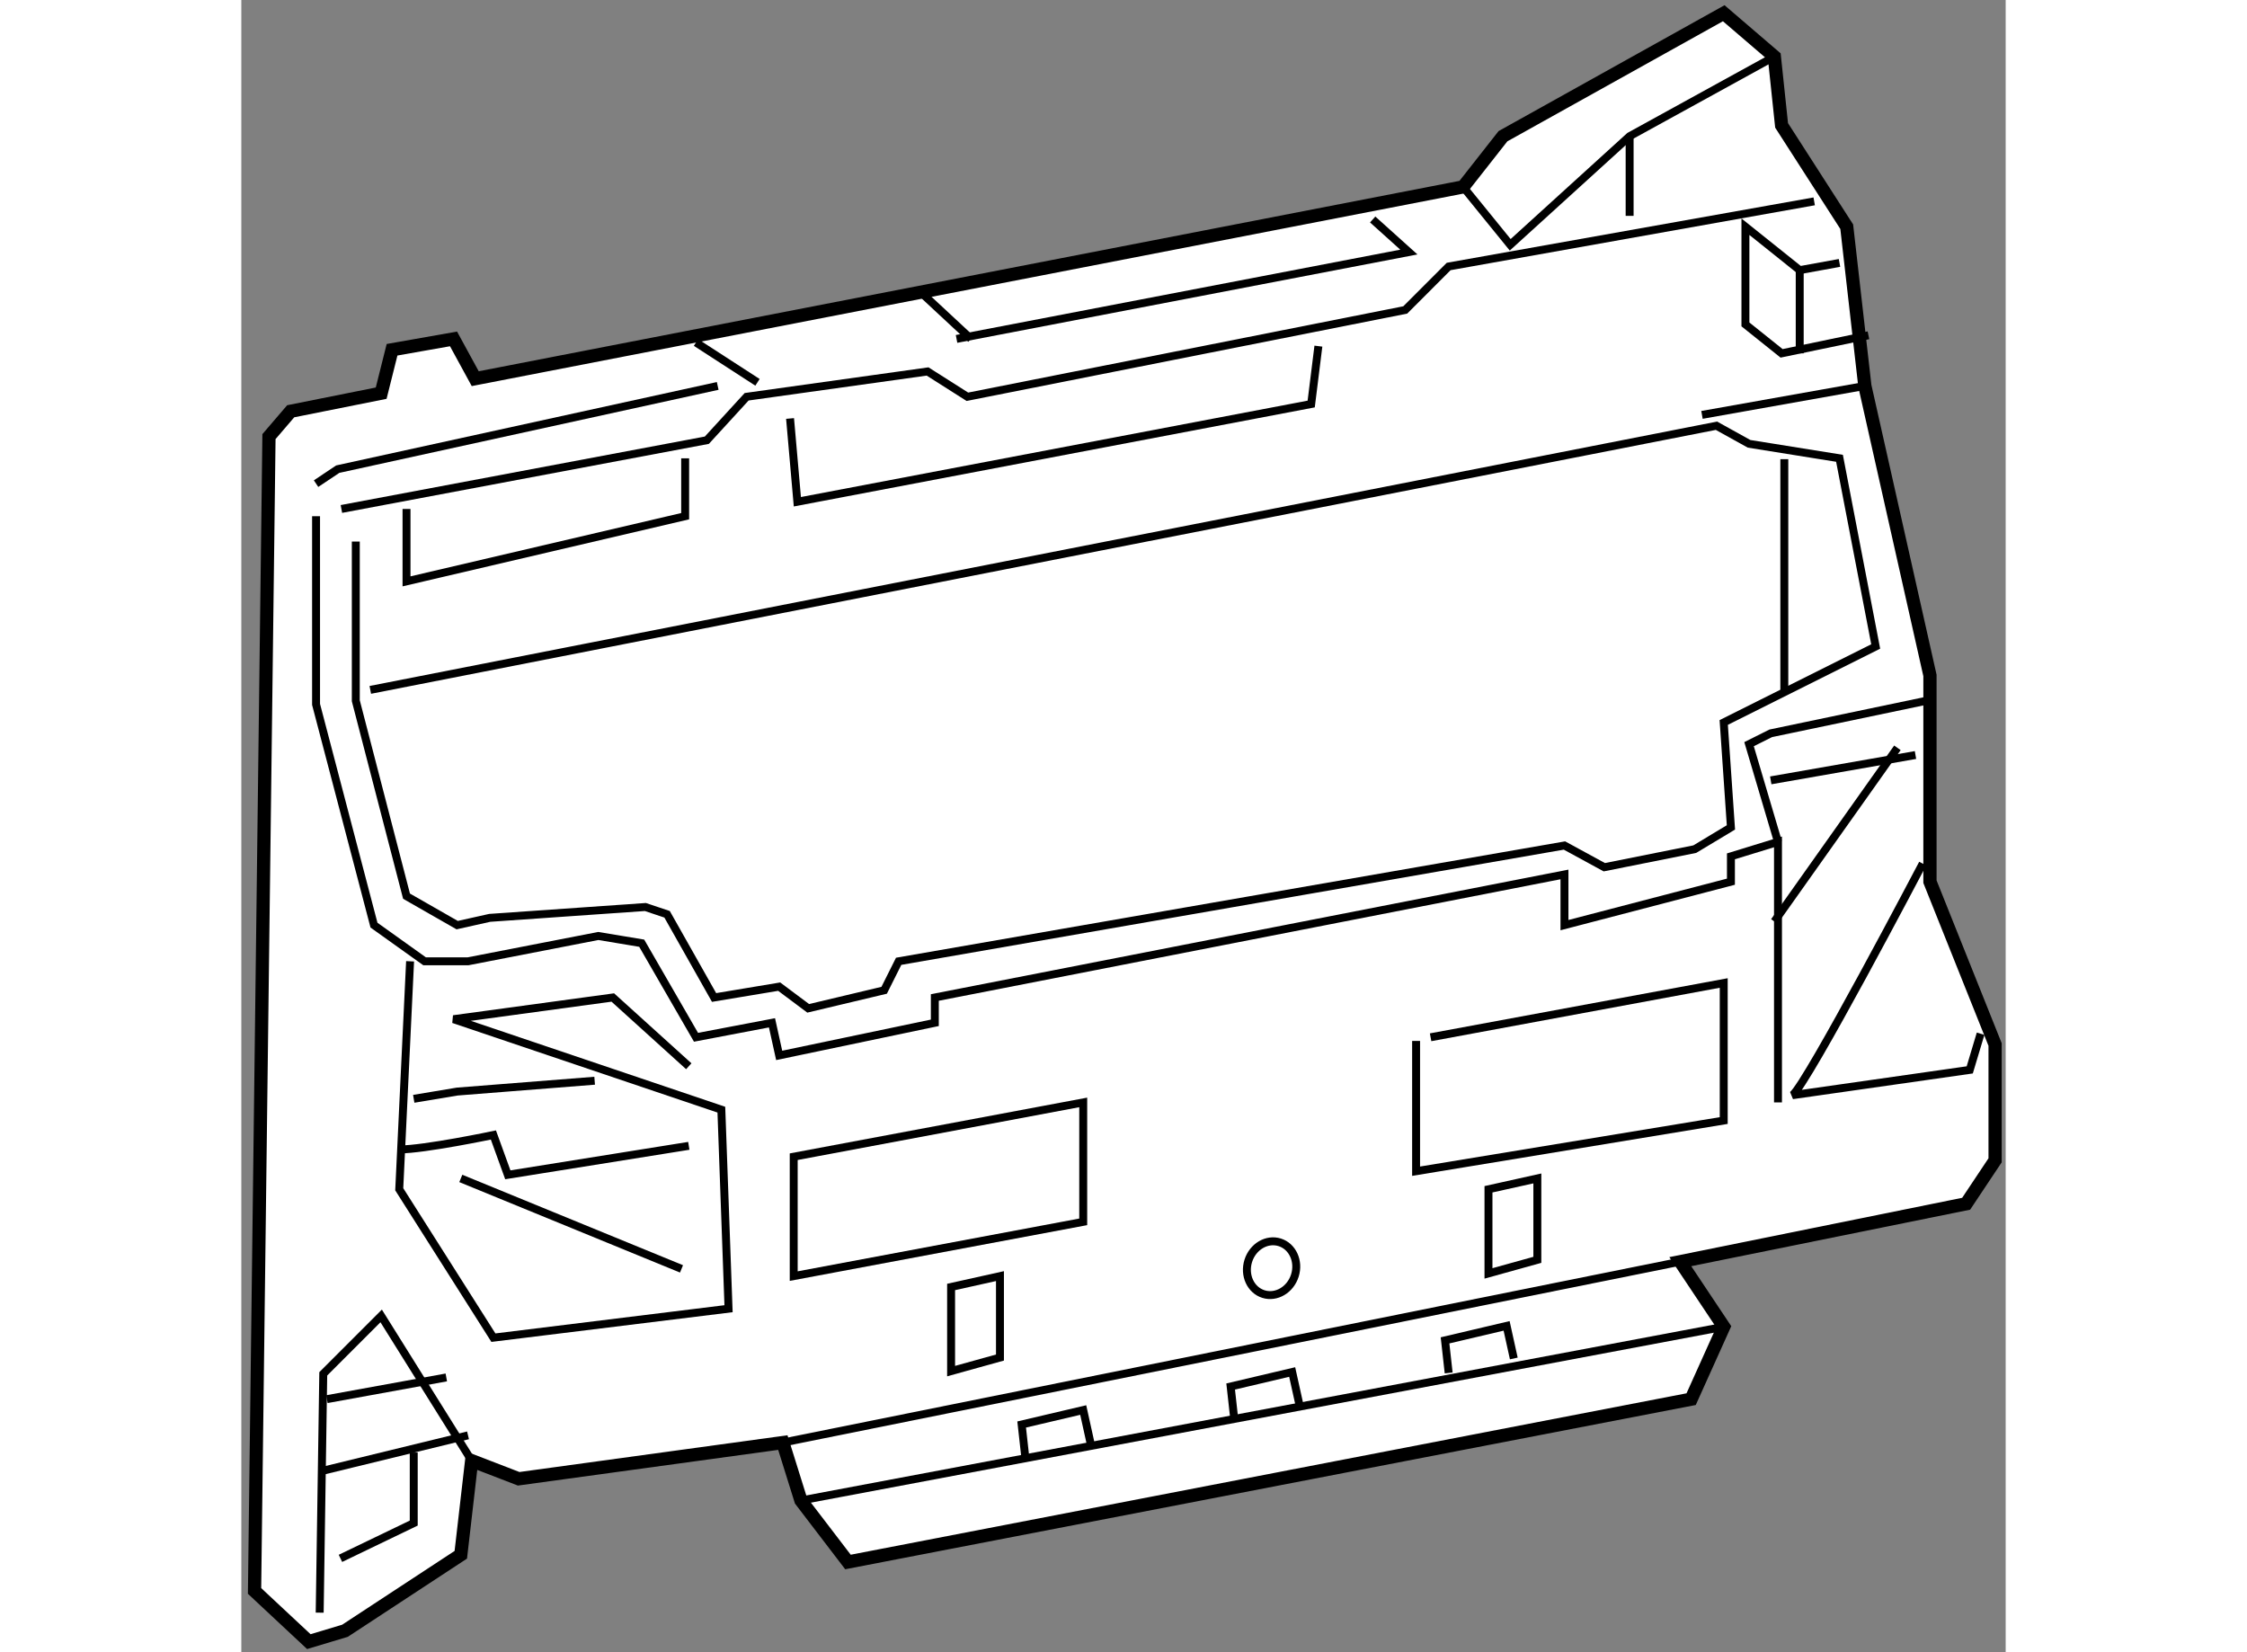 <?xml version="1.0" encoding="utf-8"?>
<!-- Generator: Adobe Illustrator 15.1.0, SVG Export Plug-In . SVG Version: 6.00 Build 0)  -->
<!DOCTYPE svg PUBLIC "-//W3C//DTD SVG 1.1//EN" "http://www.w3.org/Graphics/SVG/1.1/DTD/svg11.dtd">
<svg version="1.1" xmlns="http://www.w3.org/2000/svg" xmlns:xlink="http://www.w3.org/1999/xlink" x="0px" y="0px" width="244.8px"
	 height="180px" viewBox="128.194 8.958 66.689 62.45" enable-background="new 0 0 244.8 180" xml:space="preserve">
	
<rect x="128.194" y="8.958" width="66.689" height="62.45" fill="#808080" stroke="none"/>
	
<g><polygon fill="#FFFFFF" stroke="#000000" stroke-width="0.5" points="133.48,23.819 130.06,24.503 129.239,25.461 128.694,69.092 
				130.746,71.008 132.111,70.598 136.49,67.725 136.9,64.168 138.677,64.853 148.662,63.484 149.346,65.673 151.124,67.998 
				182.994,61.843 184.226,59.108 182.584,56.646 193.389,54.457 194.483,52.815 194.483,48.439 192.021,42.284 192.021,34.488 
				189.56,23.545 188.875,17.527 186.413,13.697 186.139,11.099 184.226,9.458 175.881,14.107 174.377,16.022 137.035,23.271 
				136.215,21.768 133.891,22.178 		"></polygon><polyline fill="none" stroke="#000000" stroke-width="0.3" points="131.019,28.469 131.019,35.582 133.208,43.926 135.121,45.293 
				136.763,45.293 141.687,44.336 143.328,44.609 145.38,48.165 148.252,47.618 148.524,48.85 154.407,47.618 154.407,46.661 
				178.206,42.01 178.206,43.926 184.498,42.284 184.498,41.326 186.277,40.779 186.277,50.627 		"></polyline><polyline fill="none" stroke="#000000" stroke-width="0.3" points="186.277,40.779 185.183,37.086 186.003,36.676 191.884,35.445 
						"></polyline><polyline fill="none" stroke="#000000" stroke-width="0.3" points="132.521,29.427 132.521,35.445 134.438,42.831 136.353,43.926 
				137.583,43.651 143.466,43.241 144.287,43.516 146.063,46.661 148.524,46.251 149.621,47.071 152.492,46.388 153.04,45.293 
				178.206,40.916 179.712,41.737 183.131,41.054 184.498,40.232 184.226,36.266 189.97,33.394 188.602,26.281 185.183,25.733 
				183.951,25.05 133.069,35.034 		"></polyline><polyline fill="none" stroke="#000000" stroke-width="0.3" points="131.977,28.196 145.79,25.597 147.294,23.955 154.133,22.999 
				155.638,23.955 172.188,20.673 173.829,19.031 187.645,16.569 		"></polyline><line fill="none" stroke="#000000" stroke-width="0.3" x1="183.404" y1="24.64" x2="189.56" y2="23.545"></line><polyline fill="none" stroke="#000000" stroke-width="0.3" points="189.696,21.631 186.413,22.314 185.046,21.22 185.046,17.527 
				187.098,19.169 188.602,18.896 		"></polyline><line fill="none" stroke="#000000" stroke-width="0.3" x1="187.098" y1="19.169" x2="187.098" y2="22.314"></line><polyline fill="none" stroke="#000000" stroke-width="0.3" points="134.438,28.196 134.438,30.932 144.97,28.469 144.97,26.281 		
				"></polyline><polyline fill="none" stroke="#000000" stroke-width="0.3" points="148.935,24.776 149.211,27.923 168.633,24.229 168.905,22.041 
						"></polyline><polyline fill="none" stroke="#000000" stroke-width="0.3" points="131.019,27.238 131.839,26.691 146.2,23.545 		"></polyline><polyline fill="none" stroke="#000000" stroke-width="0.3" points="155.228,21.768 172.325,18.485 170.957,17.254 		"></polyline><line fill="none" stroke="#000000" stroke-width="0.3" x1="153.86" y1="19.989" x2="155.774" y2="21.768"></line><line fill="none" stroke="#000000" stroke-width="0.3" x1="145.38" y1="21.904" x2="147.704" y2="23.409"></line><polyline fill="none" stroke="#000000" stroke-width="0.3" points="174.377,16.022 176.155,18.211 180.669,14.107 186.139,11.099 
						"></polyline><line fill="none" stroke="#000000" stroke-width="0.3" x1="180.669" y1="14.107" x2="180.669" y2="17.117"></line><polyline fill="none" stroke="#000000" stroke-width="0.3" points="134.573,45.293 134.163,53.91 137.722,59.519 146.61,58.424 
				146.338,50.901 136.215,47.481 142.235,46.661 145.107,49.26 		"></polyline><polyline fill="none" stroke="#000000" stroke-width="0.3" points="134.711,50.491 136.353,50.217 141.549,49.807 		"></polyline><path fill="none" stroke="#000000" stroke-width="0.3" d="M134.163,52.405c0.958,0,3.559-0.547,3.559-0.547l0.545,1.505
				l6.841-1.095"></path><line fill="none" stroke="#000000" stroke-width="0.3" x1="136.49" y1="53.5" x2="144.832" y2="56.919"></line><polygon fill="none" stroke="#000000" stroke-width="0.3" points="149.073,52.679 149.073,57.192 160.016,55.141 160.016,50.627 
						"></polygon><polyline fill="none" stroke="#000000" stroke-width="0.3" points="172.598,48.302 172.598,53.227 184.226,51.312 184.226,46.113 
				173.146,48.165 		"></polyline><line fill="none" stroke="#000000" stroke-width="0.3" x1="186.003" y1="38.454" x2="191.474" y2="37.496"></line><path fill="none" stroke="#000000" stroke-width="0.3" d="M191.747,41.6c0,0-4.377,8.344-4.924,8.754l6.702-0.957l0.41-1.367"></path><line fill="none" stroke="#000000" stroke-width="0.3" x1="186.139" y1="43.788" x2="190.791" y2="37.224"></line><polyline fill="none" stroke="#000000" stroke-width="0.3" points="131.156,69.913 131.291,60.886 133.48,58.697 136.9,64.168 		
				"></polyline><line fill="none" stroke="#000000" stroke-width="0.3" x1="131.429" y1="61.843" x2="135.942" y2="61.022"></line><line fill="none" stroke="#000000" stroke-width="0.3" x1="131.156" y1="64.578" x2="136.763" y2="63.211"></line><line fill="none" stroke="#000000" stroke-width="0.3" x1="148.662" y1="63.484" x2="182.584" y2="56.646"></line><line fill="none" stroke="#000000" stroke-width="0.3" x1="149.346" y1="65.673" x2="184.226" y2="59.108"></line><polyline fill="none" stroke="#000000" stroke-width="0.3" points="157.826,64.032 157.689,62.801 160.016,62.254 160.288,63.484 
						"></polyline><polyline fill="none" stroke="#000000" stroke-width="0.3" points="165.725,62.596 165.589,61.365 167.914,60.817 168.187,62.049 
						"></polyline><polyline fill="none" stroke="#000000" stroke-width="0.3" points="173.829,60.852 173.692,59.621 176.019,59.073 176.291,60.305 
						"></polyline><polygon fill="none" stroke="#000000" stroke-width="0.3" points="155.022,57.603 155.022,60.783 156.869,60.27 156.869,57.192 		
				"></polygon><polygon fill="none" stroke="#000000" stroke-width="0.3" points="175.334,53.91 175.334,57.09 177.181,56.577 177.181,53.5 		"></polygon><polyline fill="none" stroke="#000000" stroke-width="0.3" points="131.941,67.861 134.711,66.527 134.711,63.86 		"></polyline><ellipse transform="matrix(0.954 0.3 -0.3 0.954 24.835 -47.569)" fill="none" stroke="#000000" stroke-width="0.3" cx="167.074" cy="56.96" rx="0.923" ry="1.025"></ellipse><line fill="none" stroke="#000000" stroke-width="0.3" x1="186.516" y1="26.314" x2="186.516" y2="35.137"></line></g>


</svg>